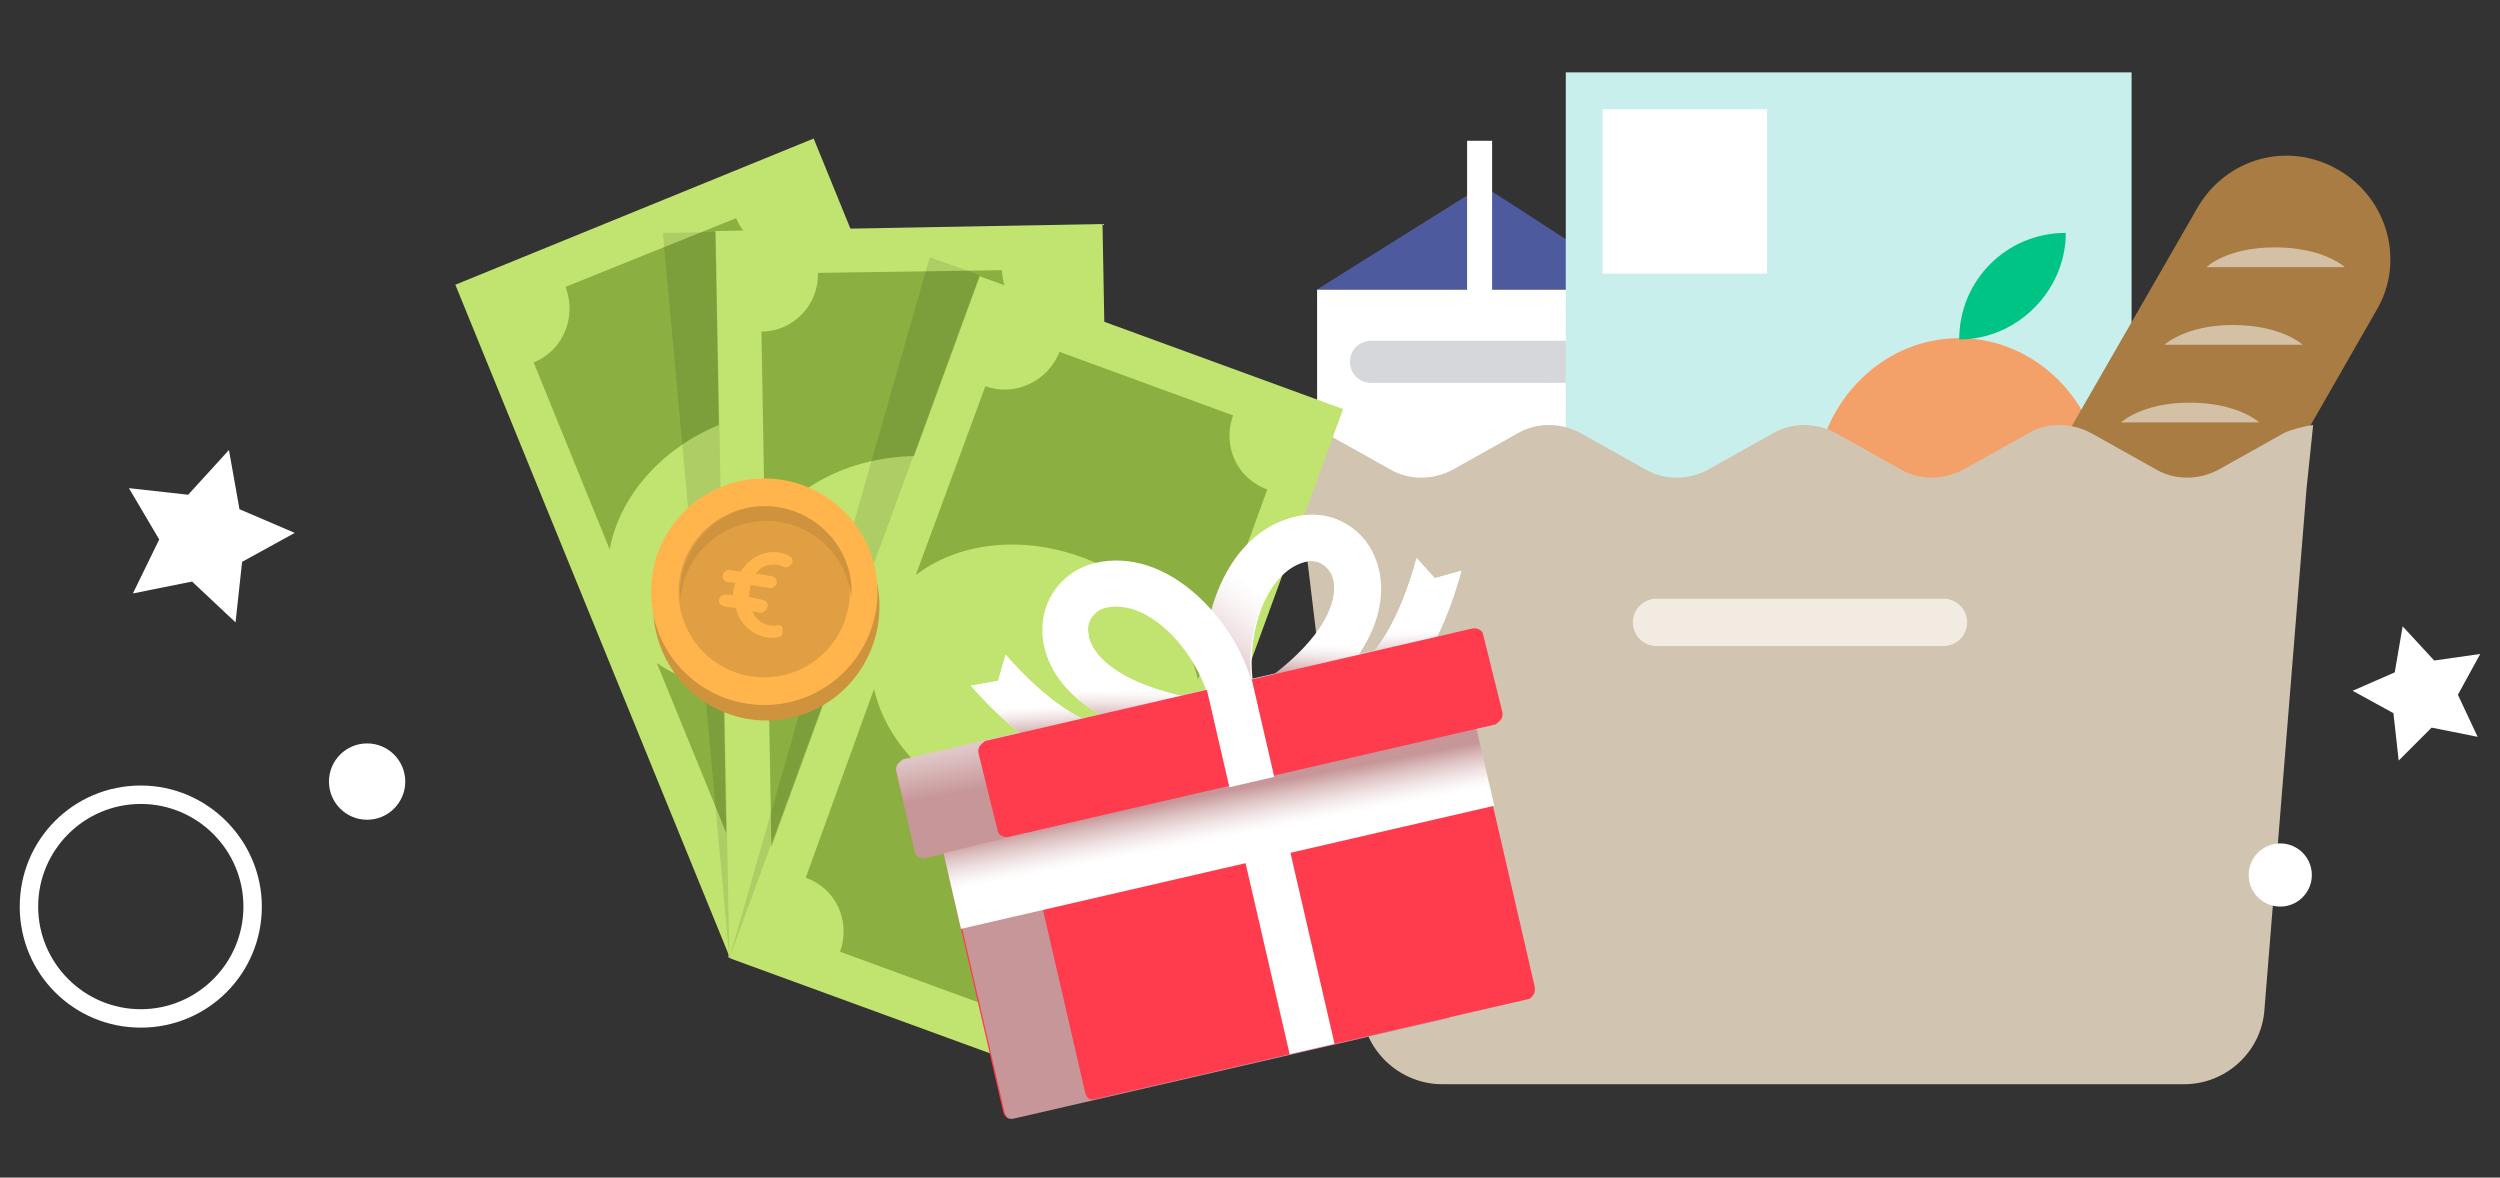 <?xml version="1.0" encoding="utf-8"?>
<!-- Generator: Adobe Illustrator 25.4.1, SVG Export Plug-In . SVG Version: 6.00 Build 0)  -->
<svg version="1.1" id="ab16ab19-898c-46d3-896e-ef5668a3117a"
	 xmlns="http://www.w3.org/2000/svg" xmlns:xlink="http://www.w3.org/1999/xlink" x="0px" y="0px" viewBox="0 0 190 89.5"
	 style="enable-background:new 0 0 190 89.5;" xml:space="preserve">
<rect x="0" y="0" width="190" height="89.5" fill="#333333" stroke="none"/>
<style type="text/css">
	.st0{fill:#FFFFFF;}
	.st1{fill:#D5D7DA;}
	.st2{fill:#4D5B9E;}
	.st3{fill:#C9EFED;}
	.st4{fill:#F4A069;}
	.st5{fill:#00C485;}
	.st6{fill:#A87C42;}
	.st7{fill:#D4C0A5;}
	.st8{fill:#D1C5B2;}
	.st9{fill:#F2EBE1;}
	.st10{fill:#C1E470;}
	.st11{fill:#8BB041;}
	.st12{opacity:0.1;enable-background:new    ;}
	.st13{fill:#CF933D;}
	.st14{fill:#FFB54B;}
	.st15{fill:#E09F42;}
	.st16{fill:#FF3B4E;}
	.st17{fill:url(#Tracé_302_00000013885806879685696660000000922464233292179848_);}
	.st18{fill:url(#Tracé_303_00000099646697249788055320000004191625328976087722_);}
	.st19{fill:url(#Tracé_305_00000176021261941519536460000001604816942058443699_);}
	.st20{fill:url(#Tracé_307_00000021112447377226824800000016447026013609390752_);}
	.st21{fill:url(#Tracé_310_00000063624637805387125000000003898519807035054732_);}
	.st22{fill:url(#Tracé_312_00000020393131658792381600000010507051926759660448_);}
	.st23{fill:url(#Tracé_313_00000178907732165973523010000017864382262684173195_);}
	.st24{fill:url(#Tracé_315_00000096744491725229561410000002513410124874769070_);}
</style>
<g>
	<g>
		<g>
			<rect x="100.1" y="22" class="st0" width="24.8" height="21.3"/>
			<path class="st1" d="M120.8,29.1h-16.6c-0.9,0-1.6-0.7-1.6-1.6v0c0-0.9,0.7-1.6,1.6-1.6h16.6c0.9,0,1.6,0.7,1.6,1.6v0
				C122.4,28.4,121.7,29.1,120.8,29.1z"/>
			<polygon class="st2" points="100.1,22 112.7,14.1 124.9,22 			"/>
			<rect x="111.5" y="10.7" class="st0" width="1.9" height="12.5"/>
		</g>
		<g>
			<rect x="119" y="5.5" class="st3" width="43" height="43"/>
			<rect x="121.8" y="8.3" class="st0" width="12.5" height="12.5"/>
		</g>
		<g>
			<ellipse class="st4" cx="148.9" cy="37.4" rx="11" ry="11.7"/>
			<path class="st5" d="M157,17.7L157,17.7c-4.5,0-8.1,3.6-8.1,8.1v0l0,0C153.3,25.8,157,22.1,157,17.7L157,17.7z"/>
		</g>
		<g>
			<path class="st6" d="M170,42.1l10.6-18.5c2.2-3.7,0.9-8.5-2.9-10.7s-8.5-0.9-10.7,2.9l-14.1,24.5"/>
			<path class="st7" d="M167.7,20.3h10.5c0,0-1.6-1.5-5.3-1.5S167.7,20.3,167.7,20.3z"/>
			<path class="st7" d="M164.5,26.2H175c0,0-1.6-1.5-5.3-1.5C166.1,24.7,164.5,26.2,164.5,26.2z"/>
			<path class="st7" d="M161.2,32.1h10.5c0,0-1.6-1.5-5.3-1.5C162.8,30.6,161.2,32.1,161.2,32.1z"/>
		</g>
		<g>
			<path class="st8" d="M173.6,32.9l-5,2.8c-1.5,0.8-3.3,0.8-4.7,0l-5-2.8c-1.5-0.8-3.3-0.8-4.7,0l-5,2.8c-1.5,0.8-3.3,0.8-4.7,0
				l-5-2.8c-1.5-0.8-3.3-0.8-4.7,0l-5,2.8c-1.5,0.8-3.3,0.8-4.7,0l-5-2.8c-1.5-0.8-3.3-0.8-4.7,0l-5,2.8c-1.5,0.8-3.3,0.8-4.7,0
				l-5-2.8c-0.8-0.4-1.7-0.6-2.5-0.6l0.5,4.8h0l4.8,39.8c0.3,3.1,3,5.5,6.1,5.5H166c3.2,0,5.9-2.5,6.1-5.7l3.2-39.6h0l0.5-4.8
				C175.1,32.4,174.3,32.6,173.6,32.9z"/>
			<path class="st9" d="M147.7,49.1h-21.8c-1,0-1.8-0.8-1.8-1.8l0,0c0-1,0.8-1.8,1.8-1.8h21.8c1,0,1.8,0.8,1.8,1.8l0,0
				C149.5,48.3,148.7,49.1,147.7,49.1z"/>
		</g>
	</g>
	<g id="Groupe_225" transform="translate(-59.927 -114.948)">
		<g id="Groupe_223" transform="matrix(0.993, -0.122, 0.122, 0.993, 58.621, 119.753)">
			<g id="Groupe_120_00000047781383893595175700000002812191295314757563_" transform="translate(0 0)">
				<g id="Groupe_113_00000093862548519141108760000016735583826973541514_" transform="translate(0 0)">
					<g id="Groupe_108_00000163770568658399059630000000489503926957183111_" transform="translate(0)">
						
							<rect id="Rectangle_74_00000034070407569046598630000001646147320538360981_" x="40.2" y="16.3" transform="matrix(-0.965 0.262 -0.262 -0.965 119.472 71.84)" class="st10" width="29.4" height="55.2"/>
						<g id="Groupe_107_00000124874249432092103820000013734336190664924838_" transform="translate(7.26 7.26)">
							<path id="Tracé_275_00000145035840135781809140000015562630713486803590_" class="st11" d="M50.4,46.6
								c-4.8,1.3-9.5,0.2-12.4-2.4l4,14.7c2.3-0.6,4.7,0.7,5.4,3.1l13.5-3.7c-0.6-2.3,0.7-4.7,3.1-5.4l-4-14.8
								C58.7,41.9,55.2,45.2,50.4,46.6z"/>
							<path id="Tracé_276_00000147901534427772447750000011662888878760853427_" class="st11" d="M31.5,20.4l4,14.8
								c1.2-3.8,4.7-7.1,9.5-8.4c4.8-1.3,9.6-0.2,12.5,2.5l-4-14.8c-2.3,0.6-4.7-0.7-5.4-3.1c0,0,0,0,0,0L34.6,15
								C35.2,17.4,33.8,19.8,31.5,20.4z"/>
						</g>
					</g>
					<g id="Groupe_110_00000042708585805824101930000009959812251674420911_" transform="translate(20.12 8.443)">
						
							<rect id="Rectangle_75_00000161598164973779852810000000487729398366802366_" x="30.7" y="12.4" transform="matrix(-0.995 -0.104 0.104 -0.995 86.33 84.508)" class="st10" width="29.4" height="55.2"/>
						<g id="Groupe_109_00000040565765274408107380000005879642389375348390_" transform="translate(5.7 5.7)">
							<path id="Tracé_277_00000031195131990433212880000016147838809995904905_" class="st11" d="M38.6,44.5
								c-4.9-0.5-9-3.2-10.7-6.7l-1.6,15.2c2.4,0.3,4.1,2.4,3.9,4.8l13.9,1.5c0.3-2.4,2.4-4.1,4.8-3.9l1.6-15.2
								C48.1,43.2,43.5,45,38.6,44.5z"/>
							<path id="Tracé_278_00000032630754848328628840000016446554384461749903_" class="st11" d="M30.4,13.3l-1.6,15.2
								c2.4-3.1,6.9-4.9,11.9-4.4c5,0.5,9,3.3,10.8,6.8L53,15.7c-2.4-0.3-4.1-2.4-3.9-4.8L35.2,9.4C35,11.8,32.8,13.6,30.4,13.3z"/>
						</g>
					</g>
					<path id="Tracé_279_00000101783001960290855620000002726599830899836568_" class="st12" d="M48,74.4l5.7-54.9l-4-0.4L48,74.4z
						"/>
					<g id="Groupe_112_00000118386922091278359010000012585315777823315590_" transform="translate(20.12 16.451)">
						
							<rect id="Rectangle_76_00000115490822450300976960000013058650670556412348_" x="26" y="25.3" transform="matrix(-0.455 0.89 -0.89 -0.455 113.585 10.596)" class="st10" width="55.2" height="29.4"/>
						<g id="Groupe_111_00000021822156012763921060000016827029359702337432_" transform="translate(8.982 8.982)">
							<path id="Tracé_280_00000138553693160603354010000002503387482649961116_" class="st11" d="M39.9,40.2
								c-4.4-2.3-7.2-6.2-7.6-10.2l-6.9,13.6c2.2,1.1,3,3.7,1.9,5.9l12.5,6.4c1.1-2.2,3.7-3,5.9-1.9l7-13.6
								C49.2,42.4,44.3,42.5,39.9,40.2z"/>
							<path id="Tracé_281_00000086674392916199301800000008827233210129645740_" class="st11" d="M43.5,8.2l-7,13.6
								c3.4-2,8.2-2.1,12.7,0.2c4.5,2.3,7.2,6.3,7.6,10.3l7-13.7c-2.2-1.1-3-3.7-1.9-5.9L49.4,6.3C48.3,8.4,45.6,9.3,43.5,8.2z"/>
						</g>
					</g>
					<path id="Tracé_282_00000055677767392421572060000001611930350147433386_" class="st12" d="M48,74.4l25.2-49.2l-3.6-1.8
						L48,74.4z"/>
				</g>
				<g id="Groupe_118_00000034800794907616057000000002405875937610651578_" transform="translate(16.635 34.821)">
					
						<ellipse id="Ellipse_37_00000060750178656052709730000002470076884048742536_" transform="matrix(-1 2.540084e-06 -2.540084e-06 -1 74.906 26.761)" class="st13" cx="37.5" cy="13.4" rx="8.6" ry="8.7"/>
					
						<ellipse id="Ellipse_38_00000136405454439577040230000011287306043299993996_" transform="matrix(-0.993 -0.122 0.122 -0.993 73.134 28.956)" class="st14" cx="37.5" cy="12.2" rx="8.6" ry="8.6"/>
					
						<ellipse id="Ellipse_39_00000136385502399737457730000003756299773652910488_" transform="matrix(-0.993 -0.122 0.122 -0.993 73.134 28.956)" class="st15" cx="37.5" cy="12.2" rx="6.5" ry="6.5"/>
					<path id="Tracé_290_00000122687159759852024370000004556607183946094269_" class="st13" d="M37.4,6.9c3.6,0,6.5,2.9,6.5,6.5
						l0,0c0,0,0,0.1,0,0.1c0.7-3.5-1.7-6.9-5.2-7.6s-6.9,1.7-7.6,5.2C31,11.4,31,11.8,31,12.1C31.6,9.1,34.2,6.9,37.4,6.9z"/>
				</g>
			</g>
			<g id="euro_00000043416473705573438230000015214350478530209184_" transform="translate(23.044 41.449)">
				<path id="Tracé_122_00000062910281742394664850000016822935057856668841_" class="st14" d="M31.6,8.3c-0.8,0-1.5-0.5-1.7-1.3
					l0.6,0.2C30.8,7.2,31,7,31.1,6.8c0.1-0.3-0.1-0.5-0.4-0.6l-0.9-0.3c0-0.2,0-0.3,0.1-0.5C29.9,5.3,30,5.2,30,5l1.4,0.4
					c0.3,0.1,0.5-0.1,0.6-0.3c0.1-0.3-0.1-0.5-0.4-0.6l-1.1-0.3c0.5-0.6,1.4-0.7,2.1-0.3c0.2,0.2,0.5,0.1,0.7-0.1
					c0.2-0.2,0.1-0.5-0.1-0.6c0,0,0,0,0,0c-0.2-0.2-0.5-0.3-0.8-0.4c-1.1-0.3-2.3,0.2-3,1.1l-0.8-0.2c-0.3-0.1-0.5,0.1-0.6,0.3
					c-0.1,0.3,0.1,0.5,0.4,0.6l0.5,0.1c-0.1,0.1-0.1,0.3-0.2,0.4c0,0.2-0.1,0.3-0.1,0.5l-0.5-0.1c-0.3-0.1-0.5,0.1-0.6,0.3
					c-0.1,0.3,0.1,0.5,0.4,0.6l0.8,0.2c0.1,1.2,0.9,2.1,2,2.5c0.3,0.1,0.6,0.1,0.9,0.1c0.3,0,0.4-0.2,0.4-0.5c0,0,0,0,0,0
					C32.1,8.4,31.8,8.2,31.6,8.3L31.6,8.3z"/>
			</g>
		</g>
		<g id="Groupe_224" transform="translate(102.758 165.42) rotate(-13)">
			<path id="Tracé_300" class="st16" d="M24.9,20.6c0-0.4,0.3-0.7,0.6-0.8l33.8,0c0.2,0,0.3,0,0.5,0.1c0.1,0.1,0.2,0.3,0.2,0.5
				l0,20.1c0,0.4-0.3,0.7-0.6,0.8l-33.8,0c-0.2,0-0.3,0-0.5-0.1c-0.1-0.1-0.2-0.3-0.2-0.5V20.6z"/>
			<path id="Tracé_301" class="st16" d="M22.8,13.7c0-0.2,0.1-0.4,0.2-0.5c0.1-0.1,0.3-0.2,0.5-0.3l38,0c0.3,0,0.6,0.2,0.7,0.5
				c0,0,0,0,0,0l0.1,6.2c0,0.2-0.1,0.4-0.2,0.5c-0.1,0.1-0.3,0.2-0.5,0.3l-38,0c-0.3,0-0.6-0.2-0.7-0.5c0,0,0,0,0,0L22.8,13.7z"/>
			<g id="Groupe_144" transform="translate(0 15.754)">
				
					<linearGradient id="Tracé_302_00000136394732409350351310000010790964622696250554_" gradientUnits="userSpaceOnUse" x1="-995.781" y1="293.458" x2="-995.781" y2="293.043" gradientTransform="matrix(47.624 6.701 10.995 -29.027 44238.992 15180.19)">
					<stop  offset="0.28" style="stop-color:#FFFFFF"/>
					<stop  offset="0.395" style="stop-color:#FBF7F7"/>
					<stop  offset="0.569" style="stop-color:#EFE2E3"/>
					<stop  offset="0.779" style="stop-color:#DDC1C2"/>
					<stop  offset="1" style="stop-color:#C79698"/>
				</linearGradient>
				<path id="Tracé_302" style="fill:url(#Tracé_302_00000136394732409350351310000010790964622696250554_);" d="M24.9,4.8
					c0-0.4,0.3-0.7,0.6-0.8l33.8,0c0.2,0,0.3,0,0.5,0.1C60,4.3,60,4.5,60.1,4.7l0,20.1c0,0.4-0.3,0.7-0.6,0.8l-33.8,0
					c-0.2,0-0.3,0-0.5-0.1c-0.1-0.1-0.2-0.3-0.2-0.5V4.8z"/>
				
					<linearGradient id="Tracé_303_00000014624246194156922920000001947781954192044190_" gradientUnits="userSpaceOnUse" x1="-992.045" y1="274.595" x2="-992.045" y2="273.42" gradientTransform="matrix(53.336 2.367 12.314 -10.251 49573.051 5151.602)">
					<stop  offset="0.28" style="stop-color:#FFFFFF"/>
					<stop  offset="0.395" style="stop-color:#FBF7F7"/>
					<stop  offset="0.569" style="stop-color:#EFE2E3"/>
					<stop  offset="0.779" style="stop-color:#DDC1C2"/>
					<stop  offset="1" style="stop-color:#C79698"/>
				</linearGradient>
				<path id="Tracé_303" style="fill:url(#Tracé_303_00000014624246194156922920000001947781954192044190_);" d="M22.8-2.1
					c0-0.2,0.1-0.4,0.2-0.5c0.1-0.1,0.3-0.2,0.5-0.3l38,0c0.3,0,0.6,0.2,0.7,0.5c0,0,0,0,0,0L62.2,4c0,0.2-0.1,0.4-0.2,0.5
					c-0.1,0.1-0.3,0.2-0.5,0.3l-38,0c-0.3,0-0.6-0.2-0.7-0.5c0,0,0,0,0,0L22.8-2.1z"/>
			</g>
			<g id="Groupe_146" transform="translate(42.082 7.234)">
				<path id="Tracé_304" class="st0" d="M14.4,10.8c0.8,0,1.6-0.1,2.3-0.4c2.4-0.7,5.9-2.9,9.3-9.2l-2.1,0.1l-1-1.8
					c-2.2,4.1-4.7,6.8-7.2,7.5c-1,0.3-2.1,0.3-3-0.2L11,9.9C12,10.5,13.2,10.8,14.4,10.8z"/>
				<g id="Groupe_145" transform="translate(0 0)">
					
						<linearGradient id="Tracé_305_00000094580397053374071600000000724421324709815955_" gradientUnits="userSpaceOnUse" x1="-1028.409" y1="293.289" x2="-1028.409" y2="293.074" gradientTransform="matrix(20.272 3.513 4.68 -15.218 19493.514 8079.476)">
						<stop  offset="0.28" style="stop-color:#FFFFFF"/>
						<stop  offset="0.395" style="stop-color:#FBF7F7"/>
						<stop  offset="0.569" style="stop-color:#EFE2E3"/>
						<stop  offset="0.779" style="stop-color:#DDC1C2"/>
						<stop  offset="1" style="stop-color:#C79698"/>
					</linearGradient>
					<path id="Tracé_305" style="fill:url(#Tracé_305_00000094580397053374071600000000724421324709815955_);" d="M14.4,10.8
						c0.8,0,1.6-0.1,2.3-0.4c2.4-0.7,5.9-2.9,9.3-9.2l-2.1,0.1l-1-1.8c-2.2,4.1-4.7,6.8-7.2,7.5c-1,0.3-2.1,0.3-3-0.2L11,9.9
						C12,10.5,13.2,10.8,14.4,10.8z"/>
				</g>
			</g>
			<g id="Groupe_148" transform="translate(9.695 7.466)">
				<path id="Tracé_306" class="st0" d="M31.7,10.7c-0.8,0-1.6-0.1-2.3-0.4c-2.4-0.7-5.9-2.9-9.3-9.2l2.1,0.1l1-1.8
					c2.2,4.1,4.7,6.8,7.2,7.5c1,0.3,2.1,0.3,3-0.2L35,9.9C34,10.4,32.8,10.7,31.7,10.7z"/>
				<g id="Groupe_147" transform="translate(0 0)">
					
						<linearGradient id="Tracé_307_00000080202251940549249110000001281263508795526302_" gradientUnits="userSpaceOnUse" x1="-995.6" y1="293.159" x2="-995.6" y2="292.944" gradientTransform="matrix(20.275 3.513 4.681 -15.218 18840.81 7962.164)">
						<stop  offset="0.28" style="stop-color:#FFFFFF"/>
						<stop  offset="0.395" style="stop-color:#FBF7F7"/>
						<stop  offset="0.569" style="stop-color:#EFE2E3"/>
						<stop  offset="0.779" style="stop-color:#DDC1C2"/>
						<stop  offset="1" style="stop-color:#C79698"/>
					</linearGradient>
					<path id="Tracé_307" style="fill:url(#Tracé_307_00000080202251940549249110000001281263508795526302_);" d="M31.7,10.7
						c-0.8,0-1.6-0.1-2.3-0.4c-2.4-0.7-5.9-2.9-9.3-9.2l2.1,0.1l1-1.8c2.2,4.1,4.7,6.8,7.2,7.5c1,0.3,2.1,0.3,3-0.2L35,9.9
						C34,10.4,32.8,10.7,31.7,10.7z"/>
				</g>
			</g>
			<path id="Tracé_308" class="st16" d="M31.3,20.6c0-0.4,0.3-0.7,0.6-0.8l33.8,0c0.2,0,0.3,0,0.5,0.1c0.1,0.1,0.2,0.3,0.2,0.5
				v20.1c0,0.4-0.3,0.7-0.6,0.8l-33.8,0c-0.2,0-0.3,0-0.5-0.1c-0.1-0.1-0.2-0.3-0.2-0.5V20.6z"/>
			<path id="Tracé_309" class="st0" d="M48.9,20.5h-1.8l0,20.8h3.5V20.5H48.9z"/>
			
				<linearGradient id="Tracé_310_00000016760826548271872960000015125080963769348514_" gradientUnits="userSpaceOnUse" x1="-990.957" y1="284.359" x2="-990.957" y2="284.88" gradientTransform="matrix(56.319 2.029 13.002 -8.789 52157.727 4535.371)">
				<stop  offset="0.28" style="stop-color:#FFFFFF"/>
				<stop  offset="0.395" style="stop-color:#FBF7F7"/>
				<stop  offset="0.569" style="stop-color:#EFE2E3"/>
				<stop  offset="0.779" style="stop-color:#DDC1C2"/>
				<stop  offset="1" style="stop-color:#C79698"/>
			</linearGradient>
			<path id="Tracé_310" style="fill:url(#Tracé_310_00000016760826548271872960000015125080963769348514_);" d="M66.5,26.4
				l-41.6,0v-5.9l41.6-0.6V26.4z"/>
			<path id="Tracé_311" class="st0" d="M52.9,16.6l-1.3-3.2c5.6-2.3,7.2-5.1,6.9-6.8c-0.1-0.8-0.9-1.5-1.7-1.5
				c-3.4,0-6.1,4.9-6.1,8.9h-3.5c0-2.9,0.9-5.7,2.5-8.1c1.9-2.8,4.4-4.3,7.1-4.3c2.5,0,4.7,1.8,5.1,4.3
				C62.2,7.4,62.4,12.7,52.9,16.6z"/>
			
				<linearGradient id="Tracé_312_00000167369068193675798600000011901614212422918789_" gradientUnits="userSpaceOnUse" x1="-985.183" y1="302.703" x2="-985.673" y2="302.139" gradientTransform="matrix(18.322 3.872 4.23 -16.773 16825.912 8896.054)">
				<stop  offset="0.28" style="stop-color:#FFFFFF"/>
				<stop  offset="0.395" style="stop-color:#FBF7F7"/>
				<stop  offset="0.569" style="stop-color:#EFE2E3"/>
				<stop  offset="0.779" style="stop-color:#DDC1C2"/>
				<stop  offset="1" style="stop-color:#C79698"/>
			</linearGradient>
			<path id="Tracé_312" style="fill:url(#Tracé_312_00000167369068193675798600000011901614212422918789_);" d="M56.7,1.6
				c-2.7,0-5.2,1.5-7.1,4.3c-1.6,2.4-2.5,5.2-2.5,8.1h3.5c0-4,2.7-8.9,6.1-8.9c0.5,0,1,0.2,1.3,0.6l2.7-2.3
				C59.7,2.2,58.3,1.6,56.7,1.6z"/>
			
				<linearGradient id="Tracé_313_00000034785548089039498730000005054467994181554855_" gradientUnits="userSpaceOnUse" x1="-981.374" y1="304.502" x2="-981.374" y2="304.303" gradientTransform="matrix(14.116 4.114 3.259 -17.821 12917.405 9474.526)">
				<stop  offset="0.28" style="stop-color:#FFFFFF"/>
				<stop  offset="0.395" style="stop-color:#FBF7F7"/>
				<stop  offset="0.569" style="stop-color:#EFE2E3"/>
				<stop  offset="0.779" style="stop-color:#DDC1C2"/>
				<stop  offset="1" style="stop-color:#C79698"/>
			</linearGradient>
			<path id="Tracé_313" style="fill:url(#Tracé_313_00000034785548089039498730000005054467994181554855_);" d="M60.7,3.4
				l-2.7,2.3c0.2,0.2,0.3,0.5,0.4,0.8c0.3,1.7-1.3,4.5-6.9,6.8l1.3,3.2c9.5-3.9,9.3-9.2,9-10.7C61.7,5,61.3,4.1,60.7,3.4z"/>
			<path id="Tracé_314" class="st0" d="M45,16.6c-9.5-3.9-9.3-9.2-9-10.7c0.4-2.5,2.6-4.3,5.1-4.3c2.7,0,5.2,1.5,7.1,4.3
				c1.6,2.4,2.5,5.2,2.5,8.1h-3.5c0-4-2.7-8.9-6.1-8.9c-0.8,0-1.6,0.6-1.7,1.5c-0.3,1.7,1.3,4.5,6.9,6.8L45,16.6z"/>
			
				<linearGradient id="Tracé_315_00000028309284375609105480000003118134445326362295_" gradientUnits="userSpaceOnUse" x1="-980.094" y1="300.822" x2="-980.094" y2="300.576" gradientTransform="matrix(14.117 3.344 3.259 -14.486 12897.103 7645.665)">
				<stop  offset="0.28" style="stop-color:#FFFFFF"/>
				<stop  offset="0.395" style="stop-color:#FBF7F7"/>
				<stop  offset="0.569" style="stop-color:#EFE2E3"/>
				<stop  offset="0.779" style="stop-color:#DDC1C2"/>
				<stop  offset="1" style="stop-color:#C79698"/>
			</linearGradient>
			<path id="Tracé_315" style="fill:url(#Tracé_315_00000028309284375609105480000003118134445326362295_);" d="M39.4,6.6L36,5.9
				c-0.3,1.5-0.5,6.8,9,10.7l1.3-3.2C40.7,11,39.1,8.2,39.4,6.6z"/>
			<path id="Tracé_316" class="st16" d="M29.2,13.7c0-0.2,0.1-0.4,0.2-0.5c0.1-0.1,0.3-0.2,0.5-0.3l38,0c0.3,0,0.6,0.2,0.7,0.5
				c0,0,0,0,0,0l0.1,6.2c0,0.2-0.1,0.4-0.2,0.5c-0.1,0.1-0.3,0.2-0.5,0.3l-38,0c-0.3,0-0.6-0.2-0.7-0.5c0,0,0,0,0,0L29.2,13.7z"/>
			<path id="Tracé_317" class="st0" d="M47.2,12.9v7.6h3.5v-7.6l-1.8-0.2L47.2,12.9z"/>
		</g>
	</g>
</g>
<path class="st0" d="M10.7,61.1c4.3,0,7.8,3.5,7.8,7.8s-3.5,7.8-7.8,7.8s-7.8-3.5-7.8-7.8S6.4,61.1,10.7,61.1 M10.7,59.7
	c-5.1,0-9.2,4.1-9.2,9.2c0,5.1,4.1,9.2,9.2,9.2s9.2-4.1,9.2-9.2C19.9,63.9,15.8,59.7,10.7,59.7L10.7,59.7z"/>
<g>
	<circle class="st0" cx="27.9" cy="59.4" r="2.9"/>
</g>
<g>
	<circle class="st0" cx="173.3" cy="66.5" r="2.4"/>
</g>
<polygon class="st0" points="14.3,37.6 17.4,34.2 18.2,38.7 22.4,40.5 18.4,42.7 17.9,47.3 14.6,44.2 10.1,45.1 12.1,41 9.8,37.1 
	"/>
<polygon class="st0" points="182,51.1 182.6,47.6 185,50.2 188.5,49.7 186.8,52.8 188.3,56 184.8,55.3 182.3,57.8 181.9,54.2 
	178.8,52.5 "/>
</svg>
